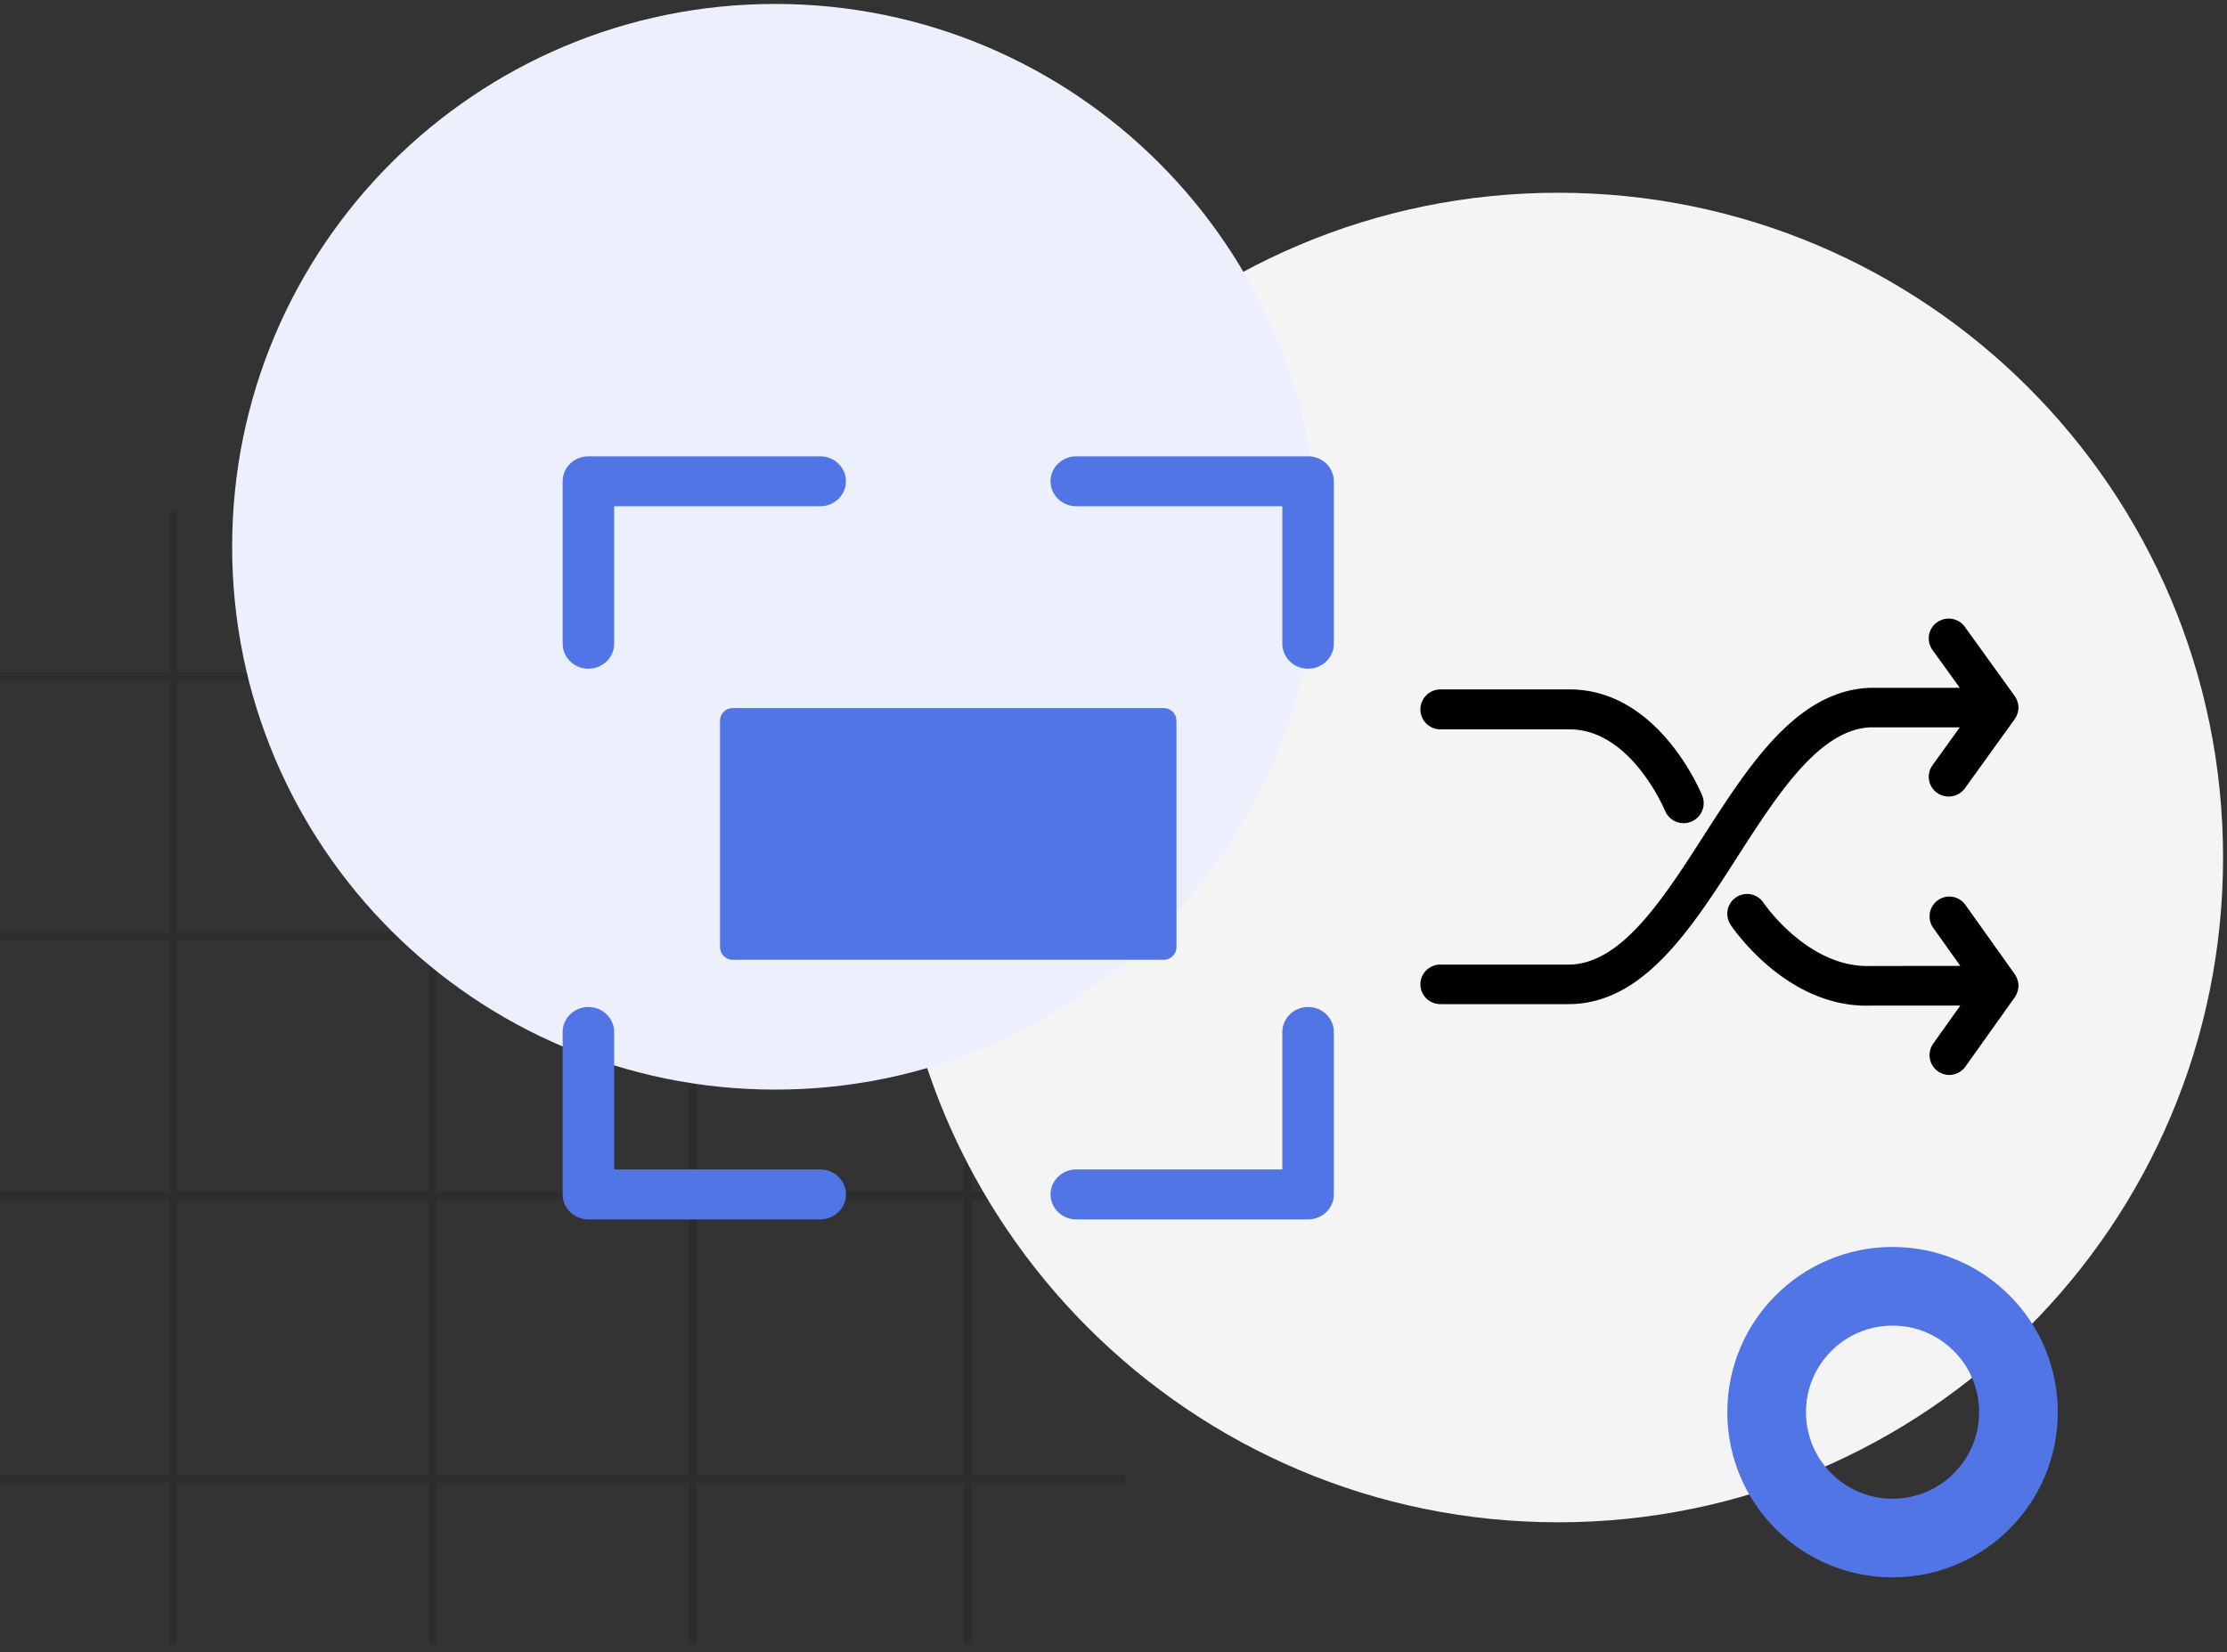 <svg width="283" height="210" viewBox="0 0 283 210" xmlns:xlink="http://www.w3.org/1999/xlink" xmlns="http://www.w3.org/2000/svg"><rect x="0" y="0" width="283" height="210" fill="#333333" stroke="none"/><defs><path d="M0 0h76v49.001H0V0z" transform="translate(0 -.001)" id="a"/><clipPath id="b"><use xlink:href="#a"/></clipPath></defs><path d="M22 65.55v142.9m33-142.9v142.9m33-142.9v142.9m35-142.9v142.9M142.5 86H.5m142 33H.5m142 33H.5m142 36H.5" opacity=".247" fill="none" stroke="#000" stroke-opacity=".473" stroke-linecap="square"/><path d="M198 193.5c46.668 0 84.5-37.832 84.5-84.5S244.668 24.5 198 24.5s-84.5 37.832-84.5 84.5 37.832 84.5 84.5 84.5z" fill="#F4F4F4"/><path d="M98.5 138.5c38.108 0 69-30.892 69-69 0-38.108-30.892-69-69-69-38.108 0-69 30.892-69 69 0 38.108 30.892 69 69 69z" fill="#ECF0FC"/><path d="M240.5 195.5c8.837 0 16-7.163 16-16s-7.163-16-16-16-16 7.163-16 16 7.163 16 16 16z" fill="none" stroke="#5175E5" stroke-width="10"/><path d="M183.052 92.711h16.42c7.78 0 12.06 10.214 12.11 10.336a2.554 2.554 0 0 0 3.32 1.401 2.535 2.535 0 0 0 1.413-3.303c-.223-.552-5.599-13.512-16.844-13.512h-16.42a2.546 2.546 0 0 0-2.551 2.54 2.546 2.546 0 0 0 2.552 2.538"/><path d="M180.5 78.632h76v49.001h-76v-49z" fill="none"/><g clip-path="url(#b)" transform="translate(180.5 78.633)"><path d="M57.165 13.82h11.379l-3.472 4.823a2.5 2.5 0 0 0 .589 3.505c.447.315.961.467 1.47.467.79 0 1.57-.365 2.064-1.052l6.333-8.795c.004-.007.005-.015.01-.02a2.41 2.41 0 0 0 .31-.619 2.527 2.527 0 0 0 .152-.822 2.526 2.526 0 0 0-.151-.821 2.444 2.444 0 0 0-.31-.618c-.006-.005-.007-.014-.011-.02l-6.333-8.795A2.544 2.544 0 0 0 65.66.467a2.5 2.5 0 0 0-.59 3.506l3.474 4.822-11.493.002c-9.244.411-15.254 9.774-21.068 18.828-5.16 8.038-10.496 16.35-17.15 16.35h-16.3A2.523 2.523 0 0 0 0 46.486 2.523 2.523 0 0 0 2.534 49h16.3c9.435 0 15.53-9.495 21.424-18.675 5.117-7.971 10.41-16.213 16.907-16.504"/></g><path d="M256.35 124.474a2.473 2.473 0 0 0-.307-.618c-.005-.007-.006-.015-.01-.022l-6.276-8.816a2.505 2.505 0 0 0-3.502-.587 2.525 2.525 0 0 0-.583 3.514l3.44 4.834-11.377.002c-7.91.312-13.536-7.878-13.638-8.029a2.505 2.505 0 0 0-3.48-.695 2.525 2.525 0 0 0-.695 3.494c.284.428 6.951 10.28 17.257 10.28.216 0 .437-.005.658-.014h11.274l-3.44 4.834a2.524 2.524 0 0 0 .584 3.514 2.506 2.506 0 0 0 3.502-.587l6.276-8.817c.004-.005.005-.013.01-.02.132-.189.231-.398.308-.618.017-.048.03-.095.044-.142.061-.22.105-.444.105-.683a2.51 2.51 0 0 0-.105-.683c-.014-.048-.027-.094-.044-.14"/><path d="M166.227 58h-29.454c-1.807 0-3.273 1.423-3.273 3.176 0 1.754 1.466 3.177 3.273 3.177h26.182v17.47c0 1.754 1.466 3.177 3.272 3.177 1.807 0 3.273-1.423 3.273-3.177V61.176c0-1.753-1.466-3.176-3.273-3.176M74.773 85c1.806 0 3.272-1.423 3.272-3.177v-17.47h26.182c1.807 0 3.273-1.423 3.273-3.177 0-1.753-1.466-3.176-3.273-3.176H74.773c-1.807 0-3.273 1.423-3.273 3.176v20.647c0 1.754 1.466 3.177 3.273 3.177m88.181 46.176v17.471h-26.181c-1.807 0-3.273 1.423-3.273 3.177 0 1.753 1.466 3.176 3.273 3.176h29.454c1.807 0 3.273-1.423 3.273-3.177v-20.647c0-1.753-1.466-3.176-3.273-3.176-1.806 0-3.272 1.423-3.272 3.176zm-58.727 17.471H78.045v-17.47c0-1.754-1.466-3.177-3.272-3.177-1.807 0-3.273 1.423-3.273 3.176v20.648c0 1.753 1.466 3.176 3.273 3.176h29.454c1.807 0 3.273-1.423 3.273-3.177 0-1.753-1.466-3.176-3.273-3.176M91.5 91.6v28.8c0 .885.722 1.6 1.611 1.6h54.778c.89 0 1.611-.715 1.611-1.6V91.6c0-.885-.722-1.6-1.611-1.6H93.11c-.89 0-1.611.715-1.611 1.6" fill="#5175E5"/></svg>